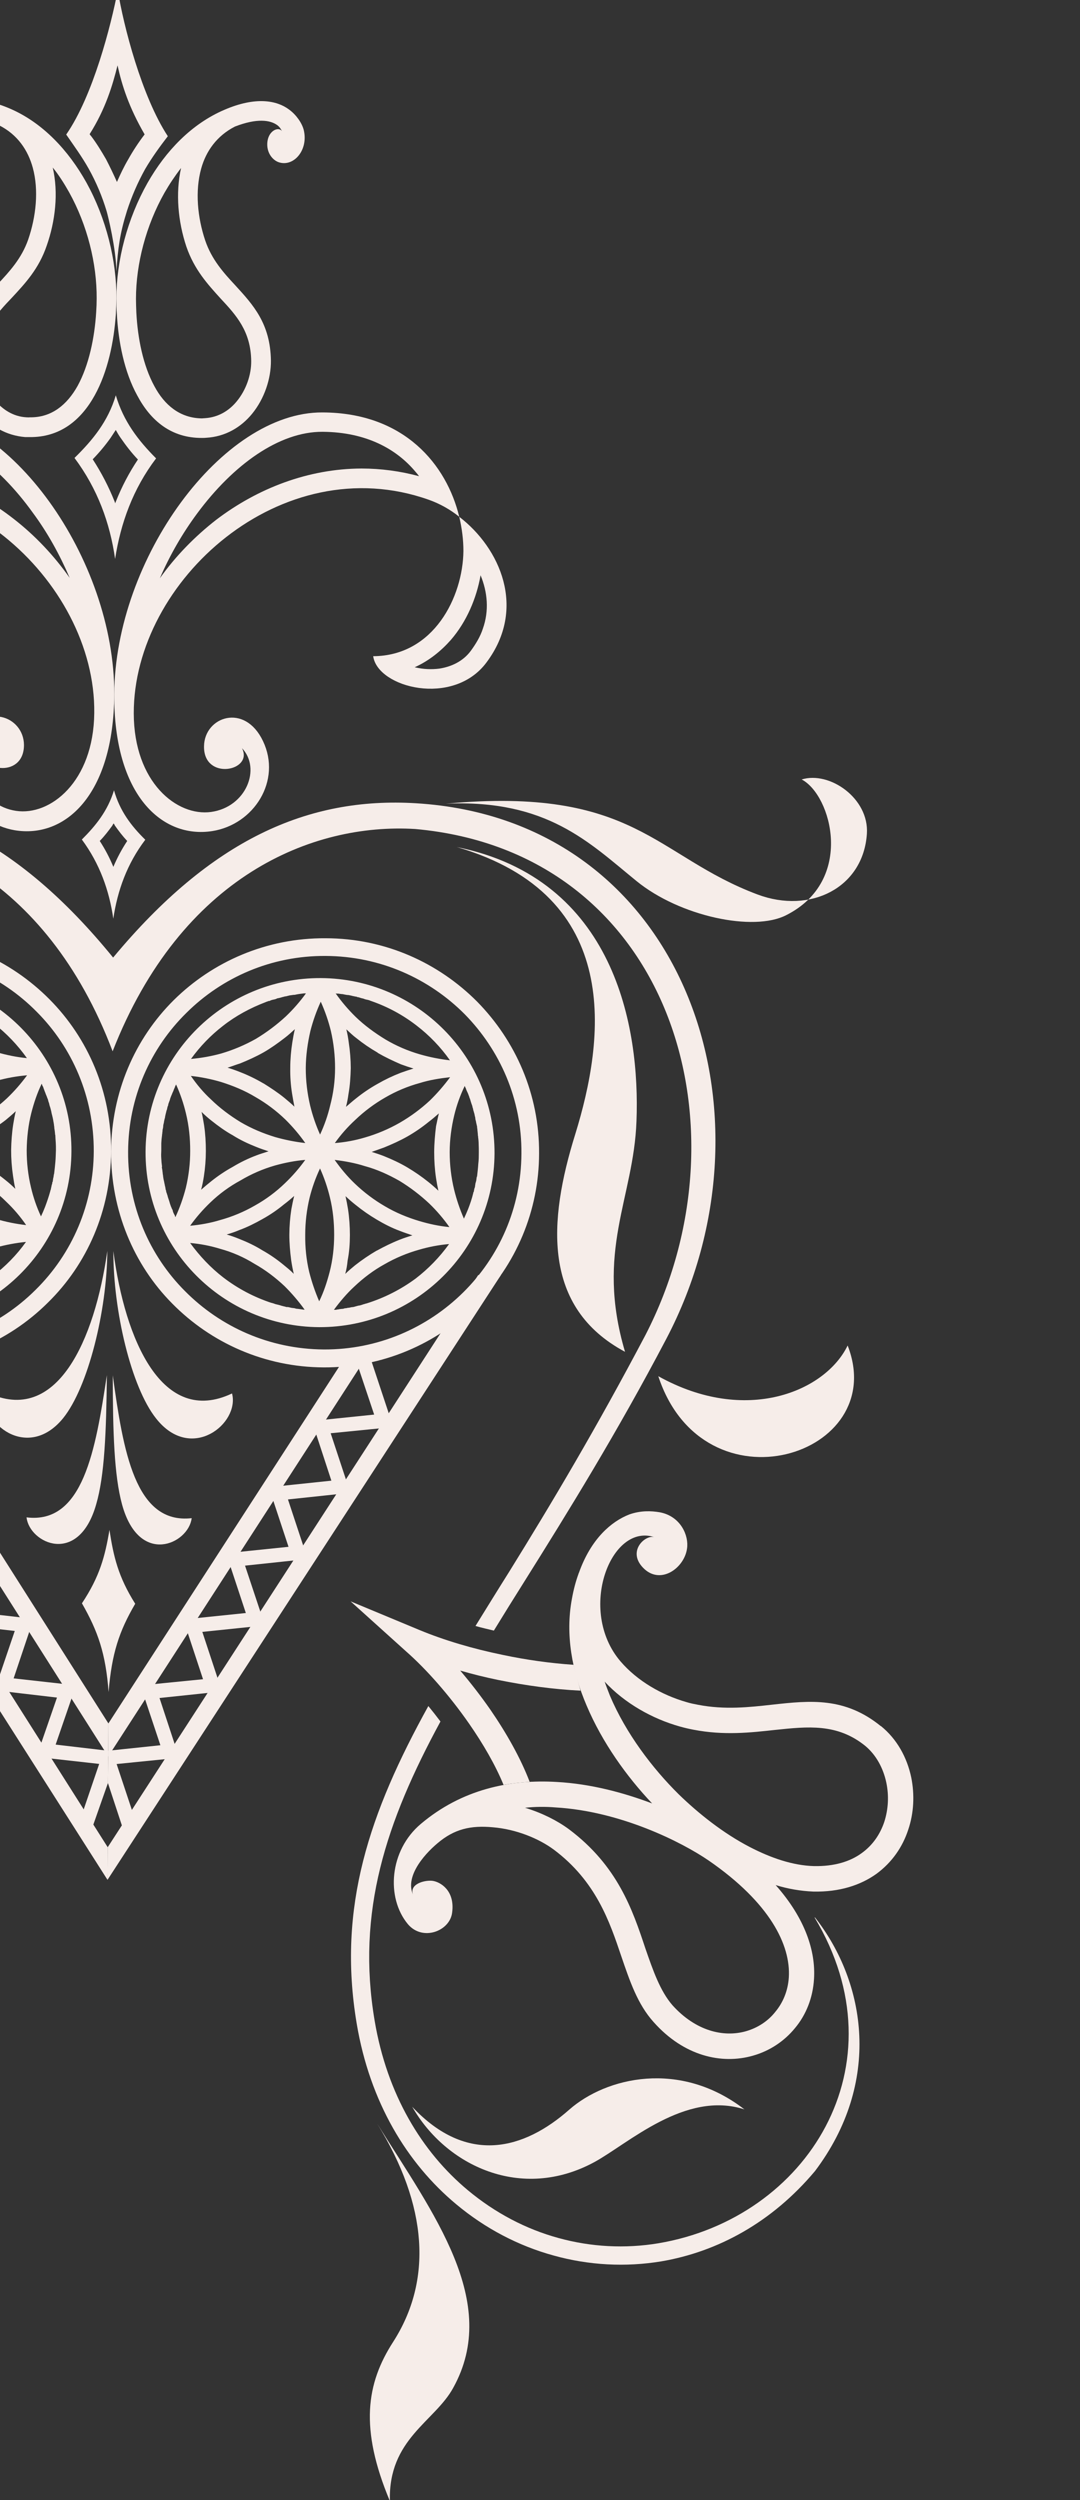 <svg width="191" height="442" viewBox="0 0 191 442" fill="none" xmlns="http://www.w3.org/2000/svg">
<rect x="0" y="0" width="191" height="442" fill="#333333" stroke="none"/>
<g clip-path="url(#clip0_73_1200)">
<path d="M79.961 338.136C80.494 334.228 77.87 332.661 76.408 332.5C74.686 332.363 71.748 333.367 73.438 335.65C71.092 332.299 74.873 327.959 77.369 325.872C80.335 323.344 83.26 322.68 87.169 323.045C91.263 323.384 95.264 325.013 97.944 326.997C105.404 332.589 107.807 339.704 109.883 345.864C111.389 350.264 112.754 354.322 115.59 357.476C120.956 363.518 127.643 364.999 133.157 363.423C136.081 362.599 138.68 360.895 140.601 358.541C142.532 356.234 143.763 353.225 143.961 349.844C144.265 344.949 142.412 339.164 137.176 333.262C139.334 333.929 141.569 334.315 143.825 334.411C148.485 334.513 152.209 333.275 155.007 331.27C157.779 329.232 159.637 326.495 160.622 323.474C161.633 320.497 161.764 317.269 161.158 314.247C160.41 310.676 158.612 307.426 155.782 305.139L155.782 305.169C149.423 300.008 143.353 300.619 136.598 301.364C132.537 301.818 128.192 302.303 123.463 301.39C122.777 301.261 122.084 301.124 121.444 300.926C117.068 299.678 112.734 297.206 109.732 293.707C102.017 284.669 108.068 269.012 115.855 271.797C114.254 271.108 110.606 274.297 113.979 277.406C116.991 280.142 121.029 277.143 121.499 273.79C121.862 271.51 120.4 268.053 116.676 267.355C115.15 267.095 113.286 267.034 111.293 267.738C108.068 268.997 104.51 272.076 102.384 278.05C102.357 278.114 102.32 278.145 102.32 278.21C101.828 279.548 101.437 281.018 101.146 282.642C99.954 288.975 101.162 295.491 103.743 301.524C106.508 308.058 110.837 314.095 115.333 318.831C110.306 316.93 104.502 315.363 98.472 315.033C90.217 314.537 81.675 316.324 74.425 322.448C68.853 327.136 68.241 335.48 72.131 340.167C74.737 343.257 79.558 341.409 79.961 338.136ZM106.935 297.3C110.477 301.114 115.349 303.861 120.237 305.231C121.031 305.454 121.834 305.643 122.645 305.796C128.026 306.834 132.725 306.31 137.049 305.835C142.908 305.218 148.048 304.669 152.973 308.616C154.926 310.217 156.202 312.57 156.747 315.147C157.23 317.452 157.107 319.843 156.389 322.086C155.662 324.247 154.368 326.203 152.361 327.634C150.341 329.105 147.533 329.977 143.949 329.906C140.199 329.802 136.328 328.465 132.606 326.537C127.902 324.1 123.513 320.599 120.021 317.203C115.366 312.597 110.705 306.468 107.866 299.775C107.553 298.96 107.221 298.142 106.935 297.3ZM92.853 319.592C94.64 319.404 96.44 319.385 98.231 319.534C109.711 320.191 120.571 325.651 125.368 328.948C136.152 336.396 139.864 343.864 139.503 349.602C139.345 351.992 138.455 354.075 137.109 355.681C135.814 357.331 133.975 358.511 131.937 359.096C127.943 360.238 123.027 359.049 118.943 354.525C116.743 351.998 115.495 348.376 114.137 344.465C111.856 337.585 109.22 329.843 100.618 323.391C98.529 321.853 95.863 320.509 92.853 319.592Z" fill="#F6EDE9"/>
<path d="M101.43 294.318C97.418 294.049 93.138 293.464 88.944 292.575C83.695 291.504 78.573 289.993 74.17 288.165L62.003 283.104L71.815 291.948C75.444 295.138 79.504 299.75 82.994 304.773C85.439 308.301 87.585 311.985 89.053 315.545C90.751 315.257 92.436 315.062 94.16 314.987C93.975 314.987 93.845 314.987 93.679 315.029C92.061 310.788 89.544 306.354 86.714 302.241C85.051 299.858 83.274 297.555 81.39 295.342C83.592 295.978 85.817 296.528 88.062 296.991C92.977 297.991 97.971 298.663 102.665 298.891L101.43 294.318Z" fill="#F6EDE9"/>
<path fill-rule="evenodd" clip-rule="evenodd" d="M110.538 238.987C95.9 231.16 96.921 215.942 101.736 200.513C106.898 183.796 110.413 158.354 80.775 149.748C108.728 155.403 113.207 181.54 112.562 198.211C112.07 211.91 105.243 221.101 110.538 238.987ZM116.419 243.296C124.473 267.752 157.525 257.408 149.907 237.87C145.989 245.981 131.924 251.944 116.419 243.296Z" fill="#F6EDE9"/>
<path fill-rule="evenodd" clip-rule="evenodd" d="M78.828 142.085C112.329 138.981 115.836 151.343 134 158.147C143.287 161.607 152.681 156.985 153.312 147.393C153.718 141.131 146.707 136.277 141.777 137.802C147.057 140.545 151.22 155.65 139.044 161.791C133.271 164.768 120.229 162.005 112.585 155.775C104.234 148.991 96.773 141.279 78.828 142.085Z" fill="#F6EDE9"/>
<path fill-rule="evenodd" clip-rule="evenodd" d="M72.897 372.451C78.862 382.89 92.186 389.223 105.08 382.255C111.073 379.007 121.19 369.523 131.661 372.923C120.258 364.112 107.204 367.226 100.677 372.961C92.688 380.015 82.632 382.837 72.897 372.451Z" fill="#F6EDE9"/>
<path fill-rule="evenodd" clip-rule="evenodd" d="M66.689 375.415C76.593 391.309 88.576 406.964 80.145 422.156C76.889 428.12 68.632 431.185 68.956 442.175C63.547 429.285 64.798 421.363 69.525 414.029C76.48 403.207 75.716 389.997 66.689 375.415Z" fill="#F6EDE9"/>
<path d="M35.58 29.803C36.437 26.703 38.358 24.005 41.553 22.372C45.439 20.87 47.79 21.203 49.057 22.142C49.453 22.438 49.767 22.898 50.029 23.553C49.686 22.125 47.332 22.869 47.264 25.441C47.219 27.241 48.397 28.475 49.479 28.738C52.053 29.426 54.539 26.465 53.726 23.011C53.429 21.794 52.423 20.32 51.141 19.38C48.969 17.74 45.216 17.03 39.701 19.405C33.921 21.875 29.335 26.634 26.087 32.343C22.534 38.633 20.572 46.068 20.592 52.785C20.59 53.698 20.589 54.577 20.664 55.428C20.917 60.419 21.988 65.775 24.274 69.92C26.643 74.383 30.289 77.451 35.717 77.422C35.967 77.422 36.225 77.423 36.456 77.394C39.851 77.204 42.629 75.54 44.584 73.153C46.765 70.487 47.941 66.932 47.913 63.76C47.816 57.188 44.76 53.885 41.595 50.428C39.523 48.204 37.431 45.878 36.285 42.491C34.926 38.424 34.475 33.786 35.58 29.803ZM32.023 29.7C31.013 34.2 31.497 39.224 32.958 43.597C34.361 47.678 36.731 50.255 39.015 52.775C41.754 55.713 44.366 58.549 44.427 63.838C44.45 66.25 43.544 68.915 41.875 70.945C40.528 72.599 38.62 73.777 36.257 73.929C36.037 73.929 35.862 73.968 35.718 73.967C31.832 73.925 29.091 71.619 27.307 68.28C25.308 64.63 24.346 59.799 24.111 55.235C24.081 54.391 24.045 53.576 24.046 52.83C24.051 46.617 25.83 39.84 29.093 34.074C29.967 32.55 30.946 31.088 32.023 29.7Z" fill="#F6EDE9"/>
<path d="M5.805 29.681C4.957 26.555 3.106 23.812 -0.127 22.168C-3.965 20.63 -6.322 20.965 -7.592 21.842C-8.017 22.16 -8.312 22.656 -8.568 23.308C-8.201 21.841 -5.897 22.66 -5.873 25.174C-5.872 26.967 -6.984 28.208 -8.125 28.493C-10.703 29.144 -13.132 26.111 -12.26 22.73C-11.989 21.476 -10.95 20.048 -9.638 19.065C-7.487 17.497 -3.706 16.823 1.841 19.237C7.548 21.716 12.101 26.562 15.3 32.306C18.776 38.597 20.631 46.071 20.588 52.788C20.561 53.701 20.521 54.553 20.494 55.462C20.164 60.421 19.049 65.734 16.76 69.877C14.31 74.315 10.582 77.346 5.207 77.273L4.458 77.272C1.068 76.996 -1.71 75.339 -3.627 72.89C-5.771 70.252 -6.91 66.709 -6.84 63.5C-6.701 56.908 -3.647 53.642 -0.399 50.227C1.675 48.006 3.8 45.723 4.979 42.371C6.383 38.294 6.878 33.633 5.805 29.681ZM9.327 29.618C10.371 34.12 9.771 39.14 8.257 43.442C6.865 47.528 4.456 50.098 2.126 52.608C-0.647 55.508 -3.241 58.317 -3.385 63.563C-3.454 66.015 -2.571 68.719 -0.927 70.74C0.45 72.41 2.353 73.649 4.664 73.775C4.89 73.775 5.081 73.811 5.246 73.776C9.125 73.855 11.875 71.54 13.731 68.212C15.714 64.59 16.73 59.731 17.009 55.194C17.068 54.345 17.095 53.534 17.096 52.784C17.14 46.613 15.449 39.804 12.229 34.002C11.345 32.429 10.398 30.932 9.327 29.618Z" fill="#F6EDE9"/>
<path fill-rule="evenodd" clip-rule="evenodd" d="M42.791 132.263C46.213 135.846 43.578 142.667 37.341 143.544C31.299 144.384 23.684 138.317 23.656 126.118C23.612 102.638 49.816 79.132 75.845 88.358C77.792 89.051 79.609 90.067 81.218 91.364C79.009 82.198 71.545 72.953 57.031 72.914C39.301 72.799 20.337 98.779 20.207 122.725C20.096 140.632 28.696 148.303 37.535 146.928C44.933 145.765 49.842 138.009 46.515 131.024C43.261 124.172 36.152 126.739 36.083 131.907C35.947 138.101 44.909 136.331 42.791 132.263ZM81.218 91.364C88.423 96.879 93.213 107.546 86.028 117.125C80.145 125.023 66.771 121.586 65.999 116.01C76.727 115.954 81.861 105.514 81.956 97.43C81.959 95.475 81.704 93.413 81.218 91.364ZM38.256 91.88C34.448 94.84 31.019 98.359 28.271 102.233C30.026 98.169 32.241 94.321 34.875 90.764C41.24 82.166 49.37 76.301 57.029 76.338L57.132 76.339C64.782 76.412 70.142 79.379 73.523 83.456C73.715 83.661 73.908 83.918 74.112 84.187C70.797 83.289 67.378 82.832 63.944 82.828C54.485 82.859 45.545 86.344 38.256 91.88ZM84.991 101.702C86.205 104.639 86.542 107.936 85.385 111.174C84.955 112.494 84.203 113.774 83.247 115.081C81.878 116.92 79.819 117.877 77.696 118.202C76.294 118.383 74.871 118.314 73.492 117.998C73.436 117.998 73.371 117.966 73.334 117.966C75.847 116.839 77.994 115.104 79.739 113.127C82.539 109.89 84.276 105.75 84.991 101.702Z" fill="#F6EDE9"/>
<path fill-rule="evenodd" clip-rule="evenodd" d="M-2.548 132.055C-5.931 135.57 -3.393 142.433 2.833 143.351C8.87 144.261 16.538 138.244 16.67 126.069C16.966 102.63 -9.017 78.826 -35.156 87.802C-37.008 88.454 -38.823 89.456 -40.569 90.761C-38.232 81.594 -30.696 72.473 -16.19 72.549C1.598 72.628 20.29 98.777 20.205 122.723C20.114 140.652 11.444 148.249 2.608 146.779C-4.765 145.528 -9.62 137.755 -6.215 130.75C-2.892 123.961 4.218 126.579 4.24 131.709C4.235 137.968 -4.663 136.142 -2.548 132.055ZM-40.569 90.761C-47.808 96.242 -52.678 106.832 -45.607 116.506C-39.801 124.456 -26.402 121.144 -25.515 115.598C-36.272 115.427 -41.321 104.955 -41.316 96.799C-41.313 94.875 -41.075 92.787 -40.569 90.761ZM12.327 102.167C9.564 98.24 6.227 94.686 2.399 91.715C-4.843 86.071 -13.712 82.541 -23.174 82.396C-26.533 82.364 -29.924 82.748 -33.381 83.634C-33.187 83.438 -32.956 83.172 -32.762 82.908C-29.3 78.894 -23.952 76.01 -16.293 76.015L-16.21 76.015C-8.548 76.048 -0.431 81.954 5.806 90.65C8.369 94.107 10.544 98.015 12.327 102.167ZM-44.871 110.529C-46.028 107.296 -45.66 104.038 -44.421 101.072C-43.708 105.081 -42.02 109.221 -39.279 112.519C-37.558 114.543 -35.428 116.271 -32.892 117.416C-32.957 117.416 -33.011 117.453 -33.074 117.48C-34.457 117.799 -35.888 117.854 -37.291 117.642C-39.412 117.312 -41.429 116.368 -42.802 114.444C-43.706 113.264 -44.406 111.941 -44.871 110.529Z" fill="#F6EDE9"/>
<path d="M144.048 338.972C159.77 365.11 142.787 392.142 116.447 396.586C110.555 397.565 104.52 397.248 98.763 395.655C93.022 394.09 87.546 391.218 82.727 387.198C74.608 380.43 68.451 370.287 66.257 357.241C63.001 337.989 68.257 322.107 77.897 304.344C77.201 303.419 76.486 302.508 75.752 301.613C65.361 320.411 59.619 337.112 63.085 357.764C65.418 371.652 71.995 382.452 80.666 389.676C85.816 393.983 91.713 397.056 97.91 398.752C104.117 400.483 110.627 400.834 116.984 399.781C126.952 398.07 136.525 392.893 144.137 383.819C155.917 368.183 153.236 350.629 144.15 339.002L144.048 338.972ZM-105.8 337.78C-121.736 363.724 -105.041 390.876 -78.754 395.632C-72.869 396.687 -66.824 396.427 -61.051 394.871C-55.157 393.278 -49.665 390.461 -44.934 386.602C-36.727 379.898 -30.495 369.811 -28.139 356.804C-24.724 337.521 -29.833 321.605 -39.314 303.747C-38.59 302.855 -37.864 301.891 -37.116 301.044C-26.894 319.936 -21.306 336.714 -24.999 357.288C-27.46 371.144 -34.12 381.901 -42.899 389.075C-48.087 393.318 -54.03 396.336 -60.227 397.995C-66.426 399.662 -72.958 399.909 -79.311 398.833C-89.252 397.02 -98.805 391.703 -106.301 382.566C-117.933 366.8 -115.043 349.352 -105.863 337.78L-105.8 337.78ZM-48.592 287.638C-50.334 284.694 -52.104 281.766 -53.902 278.857C-61.484 266.381 -70.025 252.384 -78.575 235.777C-99.125 195.679 -80.906 143.928 -33.401 141.487C-14.214 140.464 2.895 148.277 20.005 169.289C37.338 148.434 54.436 140.841 73.575 142.007C121.08 144.889 138.786 196.858 117.818 236.734C109.12 253.293 100.478 267.248 92.731 279.601C90.915 282.48 89.118 285.371 87.341 288.274C86.265 288.009 85.182 287.773 84.091 287.456C86.013 284.356 87.957 281.194 90.03 277.904C97.669 265.577 105.436 252.534 114.134 236.048C133.105 199.337 118.604 150.622 73.439 146.56C55.273 145.45 32.07 154.825 19.919 185.86C8.079 154.692 -15.137 145.125 -33.264 146.049C-78.503 149.669 -93.451 198.226 -74.873 235.097C-66.338 251.676 -58.706 264.785 -51.168 277.184C-49.189 280.377 -47.245 283.591 -45.337 286.827C-46.414 287.087 -47.489 287.372 -48.592 287.638Z" fill="#F6EDE9"/>
<path fill-rule="evenodd" clip-rule="evenodd" d="M20.037 162.415C20.783 157.435 22.458 152.727 25.695 148.456C23.187 146.004 21.194 143.368 20.162 139.716C19.048 143.367 16.933 145.968 14.475 148.42C17.638 152.694 19.321 157.433 20.037 162.415ZM22.496 148.677C21.54 150.123 20.72 151.654 20.047 153.252C19.389 151.654 18.583 150.121 17.64 148.673C18.461 147.839 19.166 146.913 19.873 145.948C19.918 145.812 20.024 145.687 20.092 145.573C20.189 145.684 20.265 145.811 20.316 145.948C21 146.916 21.71 147.843 22.496 148.677Z" fill="#F6EDE9"/>
<path fill-rule="evenodd" clip-rule="evenodd" d="M20.356 98.814C21.342 92.484 23.499 86.457 27.606 81.037C24.456 77.878 21.851 74.516 20.482 69.883C19.108 74.514 16.36 77.839 13.175 80.96C17.273 86.451 19.453 92.483 20.356 98.814ZM20.492 88.669C20.466 88.772 20.39 88.863 20.363 88.995C20.345 88.863 20.299 88.772 20.269 88.669C19.228 86.058 17.931 83.555 16.398 81.198C17.547 80.019 18.603 78.754 19.558 77.413C19.855 76.97 20.17 76.474 20.477 76.012C20.734 76.475 21.022 76.972 21.316 77.387C22.261 78.76 23.27 80.068 24.39 81.236C22.831 83.568 21.524 86.06 20.492 88.669Z" fill="#F6EDE9"/>
<path d="M19.048 33.089L19.048 33.116L19.014 33.181L19.048 33.089Z" fill="#F6EDE9"/>
<path d="M29.679 24.083C25.057 17.039 21.834 4.538 20.832 -1.716C19.622 4.502 16.479 16.899 11.71 23.787C13.082 25.779 14.515 27.726 15.717 29.885C17.02 32.233 18.067 34.714 18.841 37.285C19.11 38.169 20.503 43.88 20.59 47.994C20.859 43.88 21.192 41.3 22.463 37.26C23.291 34.707 24.364 32.24 25.667 29.893C26.875 27.834 28.242 25.948 29.679 24.083ZM15.851 23.717C18.661 19.283 19.909 15.08 20.788 11.558C21.568 15.123 22.812 18.992 25.578 23.761C24.503 25.167 23.53 26.648 22.666 28.193C21.914 29.469 21.271 30.828 20.683 32.171C20.081 30.814 19.439 29.477 18.758 28.159C17.933 26.728 17.034 25.257 16.055 23.982C15.979 23.941 15.953 23.854 15.851 23.717ZM18.933 36.9L18.933 36.933L18.907 37.021L18.933 36.9Z" fill="#F6EDE9"/>
<path d="M95.337 203.937C95.409 193.466 91.189 184.007 84.384 177.082C77.528 170.195 68.079 165.883 57.603 165.873C47.145 165.796 37.62 170.001 30.73 176.81C23.842 183.65 19.718 193.067 19.645 203.542C19.6 214.009 23.646 223.586 30.462 230.458C37.292 237.386 46.778 241.699 57.254 241.741C67.716 241.782 77.207 237.585 84.107 230.733C87.659 227.232 90.48 223.061 92.408 218.461C94.335 213.861 95.331 208.925 95.337 203.937ZM82.15 179.268C88.414 185.625 92.298 194.339 92.216 203.935C92.172 213.587 88.253 222.228 81.921 228.481C75.579 234.748 66.868 238.62 57.255 238.573C47.627 238.503 38.988 234.576 32.715 228.254C26.41 221.945 22.604 213.201 22.656 203.609C22.694 193.994 26.608 185.312 32.97 179.063C39.267 172.805 47.984 168.928 57.599 169.002C67.196 169.045 75.865 172.973 82.15 179.268Z" fill="#F6EDE9"/>
<path d="M19.645 203.544C19.718 193.069 15.588 183.552 8.75 176.667C1.901 169.77 -7.548 165.459 -18.025 165.378C-28.483 165.334 -37.993 169.569 -44.904 176.391C-51.778 183.234 -56.076 192.688 -56.149 203.147C-56.182 213.649 -51.988 223.128 -45.174 230.045C-38.323 236.939 -28.846 241.213 -18.414 241.25C-13.428 241.294 -8.483 240.346 -3.866 238.463C0.75 236.58 4.947 233.798 8.48 230.28C15.396 223.499 19.6 214.011 19.645 203.544ZM6.493 178.876C12.779 185.174 16.617 193.922 16.581 203.54C16.568 208.108 15.649 212.628 13.877 216.837C12.105 221.047 9.515 224.863 6.256 228.064C3.013 231.288 -0.836 233.84 -5.069 235.571C-9.303 237.302 -13.836 238.179 -18.409 238.151C-27.989 238.108 -36.664 234.157 -42.932 227.787C-46.153 224.547 -48.701 220.703 -50.432 216.475C-52.162 212.247 -53.04 207.719 -53.016 203.15C-52.995 198.582 -52.075 194.063 -50.307 189.85C-48.539 185.638 -45.959 181.815 -42.714 178.601C-39.461 175.386 -35.607 172.843 -31.372 171.118C-27.136 169.393 -22.603 168.519 -18.029 168.546C-8.439 168.59 0.238 172.536 6.493 178.876Z" fill="#F6EDE9"/>
<path fill-rule="evenodd" clip-rule="evenodd" d="M33.9 268.396C23.853 269.532 21.782 256.41 19.942 243.143C19.957 253.283 20.196 260.883 21.583 265.968C24.596 277.001 33.348 272.963 33.9 268.396Z" fill="#F6EDE9"/>
<path fill-rule="evenodd" clip-rule="evenodd" d="M41.036 246.347C28.69 252.204 22.11 236.909 20.047 221.183C20.02 231.729 23.197 245.226 27.601 250.767C33.79 258.644 42.429 251.667 41.036 246.347Z" fill="#F6EDE9"/>
<path d="M19.139 310.522L64.523 240.337L61.917 238.613L19.171 304.684L19.139 310.522Z" fill="#F6EDE9"/>
<path d="M64.226 239.42L62.669 239.56L63.148 241.055L66.172 250.085L56.693 251.06L55.121 251.225L55.635 252.691L58.605 261.766L49.116 262.762L47.578 262.935L48.03 264.398L51.025 273.46L41.565 274.435L39.993 274.627L40.479 276.1L43.476 285.165L33.952 286.149L32.422 286.296L32.913 287.803L35.906 296.869L26.383 297.814L24.854 297.971L25.341 299.469L28.365 308.54L19.137 309.51L19.088 315.223L21.764 323.35L24.181 322.557L20.625 311.861L30.151 310.905L31.695 310.734L31.198 309.26L28.212 300.188L37.702 299.192L39.266 298.992L38.776 297.568L35.782 288.5L45.268 287.518L46.833 287.353L46.354 285.857L43.334 276.788L52.846 275.779L54.385 275.611L53.925 274.155L50.926 265.084L60.398 264.078L61.962 263.951L61.476 262.454L58.479 253.382L67.969 252.441L69.57 252.274L69.055 250.77L65.244 239.292L64.226 239.42Z" fill="#F6EDE9"/>
<path d="M19.011 332.339L88.579 225.429L84.567 225.425L19.048 326.57L19.011 332.339Z" fill="#F6EDE9"/>
<path fill-rule="evenodd" clip-rule="evenodd" d="M4.693 268.254C14.699 269.491 16.895 256.376 18.901 243.104C18.794 253.286 18.488 260.885 17.017 265.928C13.911 276.922 5.209 272.847 4.693 268.254Z" fill="#F6EDE9"/>
<path fill-rule="evenodd" clip-rule="evenodd" d="M-2.274 246.164C10.081 252.108 16.747 236.878 18.983 221.154C18.909 231.735 15.597 245.226 11.159 250.728C4.859 258.461 -3.675 251.483 -2.274 246.164Z" fill="#F6EDE9"/>
<path d="M19.139 310.526L-25.682 239.945L-23.04 238.213L19.171 304.688L19.139 310.526Z" fill="#F6EDE9"/>
<path d="M-25.358 238.994L-23.786 239.158L-24.315 240.625L-27.416 249.623L-17.92 250.702L-16.395 250.854L-16.885 252.346L-19.967 261.371L-10.473 262.455L-8.909 262.653L-9.431 264.123L-12.504 273.16L-3.018 274.238L-1.442 274.438L-1.974 275.899L-5.045 284.94L4.447 286.024L5.983 286.182L5.454 287.653L2.411 296.72L11.894 297.778L13.432 297.927L12.949 299.404L9.84 308.429L19.138 309.517L19.087 315.229L16.243 323.321L13.903 322.525L17.54 311.842L8.03 310.781L6.474 310.581L6.965 309.112L10.076 300.113L0.589 299.002L-0.975 298.835L-0.461 297.367L2.61 288.337L-6.874 287.249L-8.404 287.058L-7.91 285.581L-4.846 276.549L-14.33 275.464L-15.905 275.3L-15.376 273.829L-12.303 264.77L-21.797 263.727L-23.327 263.525L-22.84 262.055L-19.758 253.021L-29.252 251.93L-30.816 251.74L-30.288 250.268L-26.359 238.87L-25.358 238.994Z" fill="#F6EDE9"/>
<path d="M19.013 332.341L-50.381 223.437L-45.232 225.207L19.05 326.572L19.013 332.341Z" fill="#F6EDE9"/>
<path fill-rule="evenodd" clip-rule="evenodd" d="M19.358 270.469C20.077 275.169 20.89 278.727 23.913 283.529C21.054 288.415 19.765 292.321 19.205 299.139C18.692 292.319 17.33 288.413 14.49 283.449C17.629 278.723 18.574 275.166 19.358 270.469Z" fill="#F6EDE9"/>
<path fill-rule="evenodd" clip-rule="evenodd" d="M-18.371 234.278C-1.318 234.319 12.55 220.594 12.633 203.566C12.748 186.538 -1.04 172.634 -18.059 172.519C-35.111 172.472 -48.958 186.227 -49.062 203.259C-49.153 220.288 -35.401 234.187 -18.371 234.278ZM-24.342 197.538C-23.037 198.846 -21.832 200.207 -20.789 201.684C-22.614 201.482 -24.401 201.198 -26.132 200.641C-28.278 200.023 -30.31 199.128 -32.263 198.015C-34.16 196.884 -35.921 195.539 -37.512 194.007C-38.858 192.758 -40.029 191.39 -41.073 189.836C-39.241 190.062 -37.445 190.389 -35.749 190.915C-33.613 191.559 -31.557 192.445 -29.622 193.555L-29.659 193.555C-27.739 194.694 -25.934 196.006 -24.342 197.538ZM-16.334 181.887C-15.822 184.046 -15.562 186.258 -15.56 188.477C-15.564 190.7 -15.867 192.912 -16.393 195.066C-16.816 196.833 -17.425 198.549 -18.21 200.187C-18.962 198.52 -19.516 196.83 -19.975 195.026C-20.506 192.871 -20.75 190.655 -20.701 188.437C-20.674 186.224 -20.448 184.027 -19.898 181.842C-19.464 180.081 -18.849 178.369 -18.062 176.735C-17.352 178.396 -16.721 180.121 -16.334 181.887ZM-0.595 191.07C1.168 190.573 2.964 190.257 4.789 190.099C3.717 191.568 2.516 192.939 1.2 194.195C-0.434 195.712 -2.235 197.038 -4.17 198.146C-6.05 199.259 -8.131 200.09 -10.253 200.724C-12 201.224 -13.789 201.559 -15.599 201.724C-14.559 200.245 -13.367 198.879 -12.04 197.651C-10.422 196.121 -8.632 194.785 -6.705 193.67C-4.774 192.573 -2.724 191.701 -0.595 191.07ZM-12.049 208.826C-13.399 207.627 -14.567 206.232 -15.603 204.695C-13.793 204.89 -12.004 205.253 -10.261 205.778C-8.143 206.406 -6.108 207.283 -4.197 208.39C-2.278 209.554 -0.473 210.87 1.082 212.433C2.406 213.688 3.593 215.079 4.624 216.584C2.837 216.382 1.05 216.027 -0.718 215.496C-2.833 214.874 -4.865 213.999 -6.771 212.892C-8.694 211.764 -10.468 210.398 -12.049 208.826ZM-26.177 205.691C-24.407 205.206 -22.657 204.843 -20.839 204.688C-21.871 206.177 -23.069 207.544 -24.409 208.763C-26.014 210.31 -27.803 211.654 -29.736 212.765C-31.654 213.874 -33.724 214.718 -35.836 215.344C-37.592 215.857 -39.395 216.191 -41.219 216.342C-40.156 214.867 -38.957 213.494 -37.638 212.244C-36.016 210.72 -34.229 209.383 -32.309 208.259C-30.378 207.154 -28.319 206.291 -26.177 205.691ZM-20.048 211.334C-19.614 209.574 -19 207.864 -18.216 206.23C-17.476 207.88 -16.85 209.617 -16.473 211.338C-15.961 213.501 -15.706 215.718 -15.714 217.941C-15.717 220.214 -15.983 222.43 -16.538 224.539C-16.965 226.311 -17.589 228.042 -18.334 229.707C-19.116 228.042 -19.67 226.276 -20.122 224.486C-20.584 222.365 -20.869 220.208 -20.866 217.936C-20.848 215.712 -20.541 213.489 -20.048 211.334ZM-15.367 231.17L-15.756 231.17C-14.693 229.704 -13.491 228.344 -12.168 227.109C-10.567 225.576 -8.779 224.251 -6.846 223.165L-6.821 223.128C-4.904 222.016 -2.855 221.15 -0.722 220.549C1.02 220.068 2.8 219.735 4.598 219.554C2.935 221.89 0.943 223.902 -1.335 225.641C-3.927 227.601 -6.788 229.128 -9.964 230.072C-9.994 230.072 -9.994 230.072 -10.02 230.096L-10.02 230.072C-10.213 230.137 -10.342 230.194 -10.539 230.194C-10.698 230.261 -10.873 230.333 -11.065 230.362C-11.137 230.391 -11.213 230.411 -11.29 230.422C-11.419 230.457 -11.482 230.457 -11.547 230.521C-11.752 230.552 -11.846 230.553 -11.976 230.59C-12.067 230.651 -12.233 230.684 -12.41 230.715C-12.503 230.715 -12.605 230.749 -12.801 230.79C-12.987 230.821 -13.116 230.843 -13.153 230.843L-13.29 230.878C-13.488 230.919 -13.68 230.939 -13.867 230.982L-13.905 230.982C-14.032 231.016 -14.192 231.016 -14.367 231.016C-14.423 231.044 -14.654 231.064 -14.847 231.064C-15.014 231.111 -14.922 231.064 -15.071 231.111C-15.181 231.141 -15.274 231.141 -15.367 231.17ZM-26.13 230.179C-26.323 230.16 -26.463 230.08 -26.656 230.02L-26.686 230.02C-26.72 230.02 -26.686 230.02 -26.72 229.985C-26.72 229.985 -26.751 229.985 -26.751 229.955L-26.751 229.985C-29.849 229.004 -32.742 227.464 -35.287 225.443C-37.568 223.755 -39.559 221.708 -41.182 219.381C-39.369 219.522 -37.577 219.862 -35.838 220.394C-33.735 221.028 -31.712 221.906 -29.813 223.01C-27.894 224.136 -26.113 225.484 -24.509 227.026C-23.198 228.295 -22.004 229.68 -20.942 231.165C-21.006 231.167 -21.046 231.136 -21.108 231.136C-21.537 231.105 -21.999 231.039 -22.442 231.009C-22.517 231.009 -22.517 231.009 -22.608 230.974C-22.608 230.974 -22.582 231.009 -22.677 230.973C-22.859 230.932 -23.036 230.909 -23.23 230.867C-23.325 230.833 -23.491 230.811 -23.749 230.738C-23.827 230.739 -23.905 230.728 -23.98 230.706C-24.082 230.674 -24.146 230.674 -24.203 230.674C-24.37 230.609 -24.529 230.58 -24.695 230.542L-25.184 230.445C-25.221 230.393 -25.221 230.412 -25.38 230.35L-25.573 230.286C-25.797 230.247 -25.964 230.18 -26.13 230.179ZM-44.172 192.489C-44.108 192.337 -44.03 192.137 -43.94 191.948C-43.875 191.747 -43.78 191.592 -43.708 191.421L-43.708 191.387L-43.682 191.387C-42.938 193.036 -42.35 194.75 -41.925 196.508C-41.408 198.667 -41.155 200.88 -41.169 203.1C-41.172 205.348 -41.478 207.537 -42 209.662C-42.409 211.438 -43.013 213.163 -43.801 214.806C-43.83 214.678 -43.895 214.613 -43.932 214.507C-43.985 214.347 -44.049 214.216 -44.079 214.151C-44.151 214.026 -44.189 213.884 -44.253 213.765C-44.321 213.605 -44.384 213.468 -44.411 213.34C-44.513 213.07 -44.476 213.176 -44.476 213.176C-44.539 212.988 -44.615 212.858 -44.633 212.785C-44.736 212.49 -44.799 212.305 -44.864 212.066C-44.936 211.841 -45.034 211.601 -45.095 211.381C-45.136 211.223 -45.162 211.12 -45.207 211.029C-45.225 210.991 -45.225 210.926 -45.271 210.833C-45.29 210.597 -45.354 210.403 -45.384 210.369C-45.418 210.241 -45.466 210.051 -45.486 209.95L-45.52 209.912C-45.551 209.658 -45.614 209.495 -45.651 209.294L-45.651 209.169C-45.651 209.096 -45.684 209.036 -45.749 208.797C-45.749 208.745 -45.779 208.616 -45.817 208.479C-45.85 208.248 -45.88 208.123 -45.88 208.02C-45.915 207.934 -45.915 207.756 -45.972 207.562C-45.972 207.472 -46.009 207.301 -46.034 207.171L-46.033 207.076C-46.072 206.849 -46.109 206.644 -46.109 206.528C-46.129 206.357 -46.128 206.206 -46.166 205.964L-46.165 205.834C-46.23 205.379 -46.27 204.895 -46.269 204.44C-46.295 203.982 -46.294 203.55 -46.293 203.064C-46.293 202.576 -46.292 202.121 -46.265 201.697C-46.227 201.269 -46.188 200.776 -46.161 200.359C-46.161 200.228 -46.122 200.293 -46.161 200.262C-46.154 200.227 -46.141 200.193 -46.122 200.163C-46.121 199.928 -46.104 199.77 -46.069 199.64C-46.069 199.64 -46.031 199.344 -46.004 199.113C-46.004 199.113 -46.004 199.087 -45.965 198.921C-45.965 198.791 -45.909 198.622 -45.938 198.56C-45.873 198.348 -45.873 198.163 -45.843 198.11C-45.843 198.039 -45.808 197.94 -45.74 197.747C-45.74 197.546 -45.694 197.395 -45.676 197.289C-45.642 197.225 -45.642 197.076 -45.603 196.937L-45.603 196.872C-45.539 196.671 -45.507 196.505 -45.453 196.308C-45.37 196.051 -45.313 195.853 -45.275 195.732C-45.249 195.539 -45.197 195.35 -45.119 195.171C-45.081 195.005 -45.12 195.209 -45.081 195.042C-45.081 195.005 -45.081 195.005 -45.017 194.811L-45.054 194.811C-44.94 194.619 -44.875 194.356 -44.785 194.094C-44.719 193.868 -44.598 193.606 -44.525 193.345L-44.525 193.314C-44.499 193.28 -44.499 193.217 -44.435 193.182C-44.435 193.117 -44.396 193.076 -44.396 193.076C-44.332 192.876 -44.257 192.68 -44.172 192.489ZM-26.897 176.499C-26.897 176.499 -26.872 176.459 -26.962 176.534L-27.167 176.598C-27.258 176.636 -27.224 176.597 -27.39 176.662C-27.455 176.662 -27.558 176.699 -27.759 176.727L-27.759 176.76L-27.789 176.76C-30.529 177.785 -33.1 179.213 -35.42 180.995C-37.558 182.677 -39.449 184.651 -41.039 186.858C-39.238 186.669 -37.443 186.365 -35.681 185.844C-33.557 185.217 -31.508 184.359 -29.571 183.285C-27.66 182.158 -25.88 180.823 -24.262 179.305C-22.954 178.105 -21.747 176.704 -20.665 175.226C-20.832 175.226 -20.934 175.229 -21.093 175.27C-21.646 175.322 -22.166 175.393 -22.731 175.487C-22.769 175.487 -22.797 175.487 -22.814 175.52C-22.814 175.52 -22.896 175.52 -22.92 175.555C-23.087 175.589 -23.344 175.588 -23.563 175.648C-23.867 175.689 -24.101 175.752 -24.261 175.778L-24.347 175.82C-24.462 175.82 -24.583 175.82 -24.583 175.846C-24.803 175.918 -25.038 175.952 -25.175 175.981C-25.332 176.011 -25.527 176.102 -25.749 176.139L-25.814 176.17C-25.956 176.204 -26.054 176.238 -26.174 176.268L-26.213 176.268C-26.444 176.335 -26.705 176.43 -26.897 176.499ZM9.104 209.73C9.07 209.896 9.005 210.1 8.975 210.318C8.975 210.357 8.929 210.391 8.929 210.417C8.91 210.451 8.91 210.481 8.91 210.516C8.647 211.5 8.317 212.44 7.966 213.384C7.732 213.972 7.499 214.519 7.248 215.048C6.484 213.407 5.893 211.691 5.483 209.929C4.967 207.78 4.717 205.556 4.72 203.335C4.75 201.123 5 198.9 5.533 196.78C5.99 194.992 6.573 193.26 7.369 191.595C7.401 191.662 7.427 191.701 7.427 191.724C7.491 191.856 7.491 191.923 7.491 191.923C7.556 192.023 7.593 192.117 7.631 192.145C7.683 192.383 7.816 192.644 7.879 192.864C7.983 193.121 8.072 193.326 8.129 193.527C8.174 193.554 8.174 193.587 8.174 193.622C8.306 193.883 8.333 194.077 8.465 194.339C8.519 194.607 8.598 194.868 8.702 195.12L8.702 195.191L8.732 195.256L8.732 195.282C8.759 195.476 8.861 195.672 8.925 195.931C8.988 196.199 9.052 196.425 9.082 196.55L9.082 196.584C9.117 196.781 9.154 196.917 9.184 197.047L9.211 197.137C9.248 197.27 9.276 197.441 9.313 197.566C9.35 197.698 9.376 197.891 9.413 198.051C9.447 198.21 9.447 198.35 9.478 198.419C9.478 198.482 9.515 198.588 9.541 198.813C9.54 198.942 9.579 199.093 9.605 199.285C9.605 199.464 9.579 199.203 9.605 199.43C9.665 199.726 9.699 200.082 9.737 200.434L9.737 200.566C9.737 200.6 9.781 200.631 9.781 200.631C9.798 201.127 9.829 201.51 9.862 202.01C9.892 202.393 9.892 202.885 9.891 203.341C9.859 204.029 9.858 204.715 9.792 205.427C9.731 206.114 9.659 206.8 9.574 207.484L9.535 207.609L9.51 207.75C9.471 207.979 9.471 208.134 9.407 208.294C9.406 208.424 9.341 208.627 9.341 208.844C9.303 208.916 9.265 208.988 9.238 209.081C9.238 209.081 9.264 209.052 9.238 209.215C9.173 209.441 9.104 209.604 9.104 209.73ZM-1.133 180.92C1.124 182.665 3.11 184.736 4.76 187.065C2.965 186.898 1.17 186.528 -0.59 186.016C-2.71 185.385 -4.746 184.503 -6.656 183.389C-8.57 182.295 -10.341 180.911 -11.933 179.392C-13.245 178.148 -14.403 176.737 -15.488 175.233C-15.358 175.233 -15.2 175.275 -15.09 175.275C-15.064 175.305 -14.995 175.305 -14.969 175.305L-14.802 175.304C-14.571 175.369 -14.347 175.369 -14.148 175.399C-13.923 175.43 -13.7 175.495 -13.487 175.529C-13.389 175.529 -13.299 175.563 -13.2 175.598C-13.169 175.564 -13.169 175.598 -13.132 175.599C-12.929 175.625 -12.727 175.658 -12.526 175.697C-12.368 175.762 -12.156 175.762 -11.972 175.831C-11.863 175.831 -11.799 175.858 -11.735 175.858C-11.64 175.897 -11.568 175.897 -11.499 175.928C-11.345 175.962 -11.151 175.994 -10.984 176.05C-10.788 176.115 -10.621 176.153 -10.463 176.217C-10.399 176.217 -10.399 176.217 -10.296 176.252C-10.186 176.272 -10.078 176.305 -9.975 176.351L-9.947 176.381C-9.77 176.381 -9.686 176.445 -9.52 176.514C-9.326 176.587 -9.206 176.613 -9.065 176.652C-6.158 177.62 -3.52 179.13 -1.133 180.92ZM-11.815 193.837C-12.471 194.321 -13.054 194.804 -13.612 195.36C-13.456 194.58 -13.276 193.835 -13.15 193.039C-12.954 191.513 -12.794 189.975 -12.791 188.478C-12.803 186.975 -12.911 185.474 -13.114 183.985C-13.249 183.197 -13.378 182.416 -13.573 181.636C-13.009 182.186 -12.396 182.676 -11.775 183.199C-10.6 184.142 -9.354 184.992 -8.049 185.743L-8.029 185.743C-6.713 186.516 -5.337 187.184 -3.916 187.74C-3.204 188.06 -2.455 188.297 -1.704 188.525C-2.456 188.786 -3.205 189.01 -3.956 189.297C-5.355 189.875 -6.722 190.526 -8.053 191.247C-9.376 192.005 -10.634 192.872 -11.815 193.837ZM-24.496 193.78C-25.668 192.805 -26.923 191.934 -28.246 191.177C-29.561 190.393 -30.94 189.724 -32.369 189.177C-33.117 188.886 -33.791 188.619 -34.571 188.365C-33.822 188.172 -33.116 187.909 -32.37 187.613C-30.921 187.095 -29.55 186.436 -28.242 185.692C-26.924 184.938 -25.663 184.089 -24.468 183.154C-23.839 182.64 -23.255 182.108 -22.663 181.595C-22.816 182.366 -22.996 183.155 -23.091 183.907C-23.352 185.411 -23.475 186.901 -23.473 188.434C-23.476 189.931 -23.394 191.469 -23.166 193.007C-23.029 193.78 -22.911 194.542 -22.717 195.319C-23.293 194.769 -23.883 194.274 -24.496 193.78ZM-29.537 203.897C-30.953 204.477 -32.336 205.136 -33.677 205.872C-34.993 206.648 -36.257 207.508 -37.461 208.447C-38.053 208.912 -38.637 209.461 -39.232 209.988C-39.026 209.239 -38.904 208.445 -38.763 207.673C-38.531 206.16 -38.41 204.632 -38.4 203.101C-38.379 201.591 -38.489 200.083 -38.731 198.592C-38.862 197.819 -38.978 197.041 -39.154 196.246C-38.584 196.789 -37.997 197.314 -37.395 197.822C-36.212 198.774 -34.959 199.635 -33.645 200.398C-32.336 201.172 -30.96 201.828 -29.535 202.358C-28.818 202.683 -28.074 202.946 -27.313 203.145C-28.032 203.406 -28.775 203.629 -29.537 203.897ZM-24.614 212.607C-23.993 212.086 -23.412 211.618 -22.798 211.074C-22.982 211.859 -23.115 212.608 -23.284 213.399C-23.478 214.862 -23.602 216.396 -23.6 217.892C-23.648 219.461 -23.502 220.991 -23.292 222.494C-23.181 223.26 -23.035 224.021 -22.854 224.773C-23.458 224.29 -24.045 223.724 -24.654 223.23C-25.827 222.266 -27.082 221.405 -28.404 220.659C-29.706 219.876 -31.076 219.22 -32.475 218.63C-33.226 218.369 -33.976 218.085 -34.695 217.884C-33.944 217.653 -33.229 217.359 -32.478 217.069C-31.058 216.556 -29.683 215.926 -28.368 215.184C-27.052 214.423 -25.797 213.562 -24.614 212.607ZM-11.896 212.683C-10.733 213.643 -9.491 214.505 -8.184 215.258C-6.862 216.022 -5.488 216.692 -4.072 217.263C-3.361 217.521 -2.615 217.846 -1.859 218.037C-2.635 218.265 -3.359 218.536 -4.071 218.792C-5.489 219.339 -6.865 219.99 -8.187 220.74C-9.516 221.492 -10.781 222.35 -11.972 223.305C-12.598 223.812 -13.175 224.301 -13.766 224.844C-13.582 224.081 -13.428 223.311 -13.304 222.535C-13.072 221.025 -12.952 219.499 -12.945 217.971C-12.909 216.439 -13.073 214.943 -13.229 213.431C-13.403 212.647 -13.515 211.897 -13.693 211.147C-13.141 211.67 -12.516 212.163 -11.896 212.683ZM-6.877 202.482C-5.466 201.959 -4.087 201.305 -2.787 200.556C-1.456 199.743 -0.186 198.933 1.002 198.014C1.623 197.499 2.199 197.008 2.791 196.448C2.597 197.247 2.456 198.016 2.333 198.807C2.103 200.269 1.999 201.803 1.97 203.304C1.966 204.832 2.076 206.358 2.301 207.869C2.421 208.623 2.522 209.407 2.714 210.18C2.158 209.634 1.575 209.106 0.955 208.621C-0.21 207.67 -1.485 206.789 -2.791 206.026C-4.093 205.252 -5.47 204.629 -6.899 204.046C-7.617 203.749 -8.332 203.491 -9.091 203.23C-8.332 203.033 -7.616 202.773 -6.877 202.482Z" fill="#F6EDE9"/>
<path fill-rule="evenodd" clip-rule="evenodd" d="M56.443 234.628C73.498 234.674 87.368 220.953 87.458 203.927C87.529 186.865 73.784 173.019 56.766 172.914C39.702 172.833 25.833 186.59 25.742 203.609C25.676 220.679 39.416 234.518 56.443 234.628ZM50.475 197.926C51.768 199.203 52.945 200.592 53.991 202.078C52.203 201.878 50.371 201.509 48.674 201.026C46.528 200.369 44.496 199.523 42.542 198.377C40.665 197.231 38.868 195.89 37.306 194.361C35.959 193.122 34.794 191.723 33.752 190.21C35.564 190.407 37.355 190.768 39.103 191.286C41.215 191.951 43.27 192.794 45.17 193.942C47.096 195.046 48.878 196.384 50.475 197.926ZM58.522 182.287C59.013 184.436 59.26 186.634 59.257 188.838C59.254 191.058 58.964 193.27 58.396 195.421C57.977 197.198 57.377 198.927 56.603 200.58C55.864 198.928 55.277 197.213 54.849 195.455C54.331 193.235 54.072 191.054 54.075 188.797C54.095 186.573 54.404 184.392 54.899 182.242C55.353 180.473 55.965 178.748 56.726 177.089C57.484 178.762 58.085 180.503 58.522 182.287ZM74.23 191.469C75.954 190.932 77.769 190.639 79.603 190.439C78.521 191.909 77.322 193.289 76.017 194.565C74.395 196.069 72.609 197.386 70.692 198.492C68.75 199.602 66.682 200.476 64.533 201.097C62.8 201.613 61.017 201.943 59.215 202.082C60.267 200.604 61.47 199.24 62.804 198.01C64.409 196.472 66.196 195.136 68.125 194.031C70.04 192.916 72.092 192.054 74.23 191.469ZM62.764 209.261C61.426 207.989 60.257 206.571 59.183 205.06C60.998 205.276 62.796 205.604 64.529 206.159C66.677 206.739 68.694 207.659 70.658 208.77C72.551 209.926 74.32 211.275 75.937 212.793C77.245 214.06 78.432 215.448 79.481 216.938C77.616 216.759 75.868 216.377 74.126 215.858C72.013 215.227 69.962 214.376 68.043 213.239C66.133 212.126 64.361 210.791 62.764 209.261ZM48.645 206.041C50.365 205.565 52.172 205.205 53.986 205.056C52.919 206.537 51.718 207.917 50.397 209.178C48.805 210.718 47.017 212.045 45.081 213.123C43.153 214.236 41.091 215.098 38.944 215.688C37.228 216.215 35.422 216.533 33.625 216.701C34.683 215.224 35.876 213.849 37.189 212.594C38.785 211.055 40.584 209.741 42.535 208.688C44.449 207.546 46.502 206.656 48.645 206.041ZM54.757 211.726C55.2 209.951 55.816 208.223 56.598 206.569C57.344 208.23 57.933 209.958 58.355 211.729C58.883 213.886 59.098 216.095 59.098 218.318C59.095 220.538 58.842 222.789 58.287 224.906C57.823 226.678 57.266 228.392 56.449 230.057C55.726 228.378 55.136 226.645 54.684 224.874C54.176 222.744 53.948 220.501 53.979 218.285C53.981 216.076 54.242 213.874 54.757 211.726ZM59.413 231.559L59.054 231.559C60.138 230.093 61.341 228.666 62.657 227.455C64.281 225.918 66.045 224.583 67.996 223.508C69.918 222.402 71.969 221.54 74.103 220.941C75.838 220.429 77.62 220.092 79.422 219.934C77.757 222.245 75.765 224.301 73.507 226.037C70.885 227.97 67.959 229.453 64.85 230.427C64.843 230.427 64.843 230.427 64.796 230.469L64.796 230.427C64.63 230.487 64.433 230.552 64.277 230.585C64.112 230.654 63.965 230.683 63.786 230.748C63.656 230.778 63.528 230.811 63.49 230.811C63.388 230.811 63.304 230.853 63.267 230.853C63.073 230.905 62.932 230.941 62.804 230.982C62.747 231.005 62.572 231.047 62.425 231.08C62.285 231.08 62.22 231.08 62.024 231.129C61.803 231.174 61.702 231.204 61.637 231.204L61.508 231.204C61.341 231.272 61.155 231.272 60.94 231.298C60.789 231.366 60.624 231.4 60.458 231.396C60.357 231.396 60.164 231.437 59.94 231.461C59.81 231.495 59.903 231.495 59.735 231.495C59.652 231.495 59.542 231.537 59.413 231.559ZM48.649 230.537C48.528 230.473 48.327 230.411 48.176 230.38L48.131 230.349L48.094 230.349C48.094 230.349 48.066 230.311 48.04 230.349C44.956 229.339 42.066 227.816 39.49 225.842C37.241 224.115 35.287 222.018 33.624 219.746C35.428 219.9 37.21 220.247 38.94 220.779C41.08 221.364 43.123 222.258 45.005 223.431C46.932 224.509 48.728 225.874 50.329 227.381C51.622 228.664 52.807 230.053 53.872 231.531L53.678 231.531C53.289 231.489 52.8 231.389 52.372 231.364C52.334 231.364 52.308 231.325 52.216 231.325C52.216 231.325 52.243 231.325 52.153 231.291C51.949 231.265 51.75 231.226 51.622 231.225C51.493 231.195 51.296 231.164 51.065 231.1C51.039 231.1 50.963 231.068 50.847 231.071L50.642 231.07C50.447 230.995 50.282 230.971 50.123 230.93C49.956 230.896 49.834 230.842 49.63 230.799C49.593 230.765 49.593 230.765 49.425 230.735L49.206 230.671C49.01 230.64 48.816 230.572 48.649 230.537ZM30.653 192.882C30.718 192.692 30.782 192.502 30.878 192.336C30.942 192.136 31.007 191.942 31.109 191.81L31.109 191.741L31.148 191.741C31.892 193.392 32.477 195.111 32.893 196.874C33.417 199.025 33.641 201.267 33.637 203.457C33.639 205.666 33.379 207.867 32.862 210.014C32.401 211.799 31.786 213.533 31.024 215.168C30.987 215.097 30.922 215.002 30.922 214.907L30.922 214.869C30.795 214.709 30.764 214.569 30.727 214.536C30.662 214.381 30.598 214.254 30.572 214.118C30.546 213.949 30.479 213.785 30.406 213.72L30.341 213.531C30.267 213.401 30.21 213.238 30.176 213.134C30.074 212.88 30.018 212.653 29.954 212.426C29.889 212.198 29.795 211.967 29.719 211.727C29.659 211.573 29.659 211.485 29.626 211.375C29.626 211.354 29.592 211.285 29.561 211.183C29.498 210.959 29.426 210.766 29.396 210.724C29.396 210.595 29.369 210.432 29.294 210.304L29.294 210.272C29.259 210.011 29.23 209.849 29.178 209.655L29.14 209.519C29.14 209.519 29.141 209.393 29.065 209.16C29.065 209.068 29.039 208.969 29 208.807C28.974 208.644 28.91 208.476 28.91 208.379C28.873 208.242 28.873 208.083 28.846 207.962C28.846 207.818 28.809 207.662 28.779 207.534L28.779 207.435C28.734 207.203 28.735 207.007 28.716 206.912C28.683 206.737 28.652 206.515 28.615 206.32C28.652 206.32 28.652 206.32 28.652 206.291L28.652 206.196C28.584 205.738 28.54 205.279 28.522 204.79C28.491 204.338 28.492 203.915 28.524 203.418L28.526 202.086C28.546 201.589 28.591 201.176 28.657 200.707C28.688 200.582 28.657 200.646 28.657 200.582C28.688 200.582 28.657 200.582 28.657 200.554L28.688 200.487C28.689 200.325 28.723 200.12 28.741 199.99C28.742 199.904 28.738 199.703 28.813 199.51C28.813 199.446 28.813 199.446 28.851 199.301C28.851 199.15 28.879 198.983 28.879 198.919C28.917 198.722 28.952 198.56 28.982 198.499C28.982 198.411 29.009 198.268 29.048 198.1C29.073 197.908 29.119 197.81 29.151 197.684C29.188 197.555 29.215 197.415 29.215 197.287L29.241 197.222C29.271 197.063 29.306 196.897 29.382 196.631C29.41 196.452 29.463 196.278 29.537 196.112C29.578 195.915 29.607 195.719 29.672 195.529L29.706 195.53C29.737 195.364 29.672 195.559 29.737 195.435C29.737 195.397 29.737 195.364 29.775 195.17C29.866 194.95 29.93 194.712 30.033 194.481C30.091 194.197 30.194 193.966 30.284 193.733L30.284 193.699C30.308 193.681 30.328 193.658 30.341 193.631C30.355 193.604 30.361 193.574 30.361 193.544C30.399 193.472 30.42 193.442 30.42 193.407C30.493 193.214 30.562 193.074 30.653 192.882ZM47.88 176.854C47.919 176.854 47.919 176.823 47.817 176.888L47.658 176.96C47.556 176.982 47.593 176.96 47.427 176.982C47.362 177.051 47.267 177.051 47.075 177.118L47.047 177.14C44.266 178.195 41.68 179.592 39.409 181.38C37.262 183.042 35.366 185.005 33.779 187.208C35.585 187.049 37.375 186.732 39.137 186.244C41.262 185.616 43.31 184.751 45.242 183.665C47.144 182.522 48.924 181.189 50.555 179.686C51.86 178.441 53.048 177.08 54.106 175.62L53.728 175.62C53.198 175.684 52.645 175.752 52.086 175.883C52.061 175.883 52.031 175.841 52.034 175.883L51.894 175.883C51.709 175.909 51.477 175.95 51.207 175.98C50.958 176.046 50.728 176.102 50.56 176.144L50.465 176.144C50.329 176.166 50.234 176.204 50.234 176.204C49.977 176.268 49.817 176.302 49.639 176.366C49.473 176.4 49.29 176.468 49.022 176.494L49.003 176.524C48.862 176.562 48.772 176.633 48.632 176.661C48.343 176.724 48.113 176.764 47.88 176.854ZM83.895 210.128C83.857 210.279 83.831 210.454 83.792 210.68C83.792 210.68 83.765 210.748 83.728 210.748C83.728 210.813 83.698 210.836 83.698 210.912C83.468 211.884 83.144 212.831 82.78 213.767C82.559 214.322 82.316 214.845 82.046 215.444C81.317 213.775 80.733 212.046 80.301 210.276C79.785 208.127 79.527 205.903 79.527 203.702C79.53 201.486 79.828 199.263 80.339 197.141C80.77 195.362 81.39 193.634 82.187 191.986C82.214 192.055 82.214 192.085 82.214 192.085L82.244 192.085C82.279 192.245 82.309 192.286 82.334 192.308C82.374 192.381 82.411 192.446 82.411 192.51C82.493 192.741 82.591 192.966 82.704 193.184C82.834 193.453 82.897 193.715 82.995 193.916L82.995 193.976C83.107 194.217 83.193 194.468 83.253 194.727C83.327 194.954 83.418 195.254 83.52 195.511L83.546 195.576L83.546 195.675C83.625 195.876 83.681 196.086 83.712 196.299C83.805 196.551 83.843 196.782 83.907 196.944C83.944 197.187 83.972 197.27 83.998 197.399L84.036 197.505C84.062 197.657 84.062 197.816 84.09 197.956C84.145 198.103 84.181 198.256 84.2 198.413C84.239 198.606 84.257 198.697 84.284 198.769C84.284 198.833 84.321 198.966 84.366 199.121C84.365 199.299 84.393 199.493 84.434 199.686C84.433 199.789 84.396 199.58 84.433 199.789C84.459 200.117 84.516 200.469 84.516 200.754L84.554 200.886L84.554 201.024C84.618 201.458 84.651 201.896 84.653 202.335C84.679 202.786 84.678 203.239 84.677 203.724C84.676 204.406 84.675 205.08 84.584 205.784C84.548 206.467 84.452 207.186 84.388 207.812L84.36 208.009L84.315 208.062C84.277 208.288 84.249 208.485 84.23 208.69C84.193 208.781 84.166 208.979 84.082 209.207C84.082 209.31 84.052 209.404 84.052 209.442C84.052 209.442 84.052 209.404 84.024 209.605C84.024 209.769 83.96 209.994 83.895 210.128ZM73.673 181.308C75.941 183.046 77.932 185.118 79.577 187.454C77.77 187.248 75.984 186.893 74.261 186.396C72.124 185.782 70.074 184.897 68.162 183.763C66.273 182.607 64.473 181.3 62.885 179.761C61.588 178.492 60.41 177.107 59.364 175.624C59.463 175.659 59.629 175.66 59.765 175.66L59.856 175.66C59.917 175.66 59.947 175.69 60.016 175.69C60.249 175.719 60.478 175.757 60.636 175.757C60.872 175.823 61.136 175.849 61.31 175.891C61.416 175.891 61.519 175.918 61.621 175.919L61.686 175.919C61.916 175.99 62.103 175.99 62.269 176.056C62.473 176.086 62.667 176.155 62.851 176.178C62.954 176.178 63.019 176.214 63.082 176.214C63.177 176.278 63.249 176.278 63.314 176.313L63.314 176.278C63.51 176.343 63.678 176.377 63.834 176.442C64.026 176.506 64.184 176.507 64.351 176.576C64.426 176.609 64.389 176.576 64.517 176.648C64.658 176.675 64.778 176.712 64.888 176.74C65.01 176.74 65.131 176.804 65.305 176.838C65.44 176.901 65.579 176.955 65.721 176.998C68.588 177.994 71.273 179.45 73.673 181.308ZM62.966 194.187C62.343 194.667 61.771 195.197 61.186 195.68C61.384 194.933 61.532 194.172 61.629 193.405C61.9 191.901 61.994 190.402 62.034 188.84C62.032 187.34 61.905 185.768 61.677 184.306C61.576 183.517 61.447 182.771 61.252 181.978C61.847 182.513 62.391 183.06 63.011 183.518C64.203 184.477 65.468 185.34 66.795 186.101L66.795 186.135C68.101 186.887 69.467 187.539 70.901 188.159C71.635 188.43 72.376 188.679 73.125 188.906C72.368 189.141 71.616 189.392 70.869 189.658C69.452 190.205 68.08 190.861 66.764 191.621C65.428 192.367 64.157 193.226 62.966 194.187ZM50.314 194.111C49.142 193.155 47.866 192.322 46.599 191.528L46.572 191.528C45.258 190.751 43.884 190.083 42.461 189.531C41.738 189.24 40.995 188.982 40.247 188.756C40.996 188.522 41.713 188.236 42.464 188.004C43.896 187.423 45.275 186.802 46.603 186.054C47.91 185.305 49.189 184.39 50.367 183.478C50.978 183.02 51.562 182.471 52.146 181.945C51.96 182.728 51.822 183.478 51.7 184.259C51.466 185.758 51.331 187.292 51.334 188.793C51.306 190.312 51.413 191.831 51.652 193.331C51.784 194.112 51.914 194.892 52.069 195.647C51.525 195.123 50.942 194.635 50.314 194.111ZM45.279 204.285C43.855 204.825 42.482 205.493 41.178 206.28C39.842 207.014 38.573 207.862 37.383 208.814C36.773 209.301 36.143 209.821 35.566 210.339C35.779 209.563 35.921 208.814 36.051 208.003C36.285 206.509 36.403 205 36.406 203.489C36.408 201.958 36.319 200.455 36.094 198.926C35.956 198.146 35.84 197.357 35.644 196.572C36.207 197.132 36.804 197.657 37.43 198.145C38.606 199.084 39.877 199.999 41.182 200.717C42.477 201.536 43.884 202.198 45.281 202.75C46.005 203.047 46.755 203.302 47.493 203.538C46.754 203.794 46.004 203.995 45.279 204.285ZM50.203 212.939C50.824 212.474 51.447 211.951 52.027 211.432C51.836 212.189 51.675 212.961 51.534 213.738C51.299 215.241 51.178 216.759 51.172 218.28C51.169 219.78 51.303 221.311 51.498 222.808C51.617 223.613 51.769 224.413 51.954 225.206C51.371 224.596 50.776 224.128 50.164 223.629C48.979 222.651 47.747 221.794 46.414 221.05C45.108 220.236 43.738 219.585 42.302 219.024C41.584 218.724 40.831 218.468 40.093 218.244C40.855 218.029 41.602 217.768 42.332 217.462C43.739 216.946 45.11 216.26 46.45 215.499C47.778 214.764 49.034 213.907 50.203 212.939ZM62.896 213.016C64.076 213.974 65.325 214.843 66.634 215.616C67.966 216.405 69.305 217.09 70.718 217.613C71.467 217.909 72.179 218.136 72.932 218.394C72.215 218.624 71.466 218.856 70.743 219.142C69.305 219.708 67.933 220.387 66.629 221.104L66.599 221.104C65.279 221.877 64.012 222.739 62.808 223.683C62.227 224.162 61.643 224.643 61.059 225.214C61.267 224.441 61.407 223.652 61.476 222.854C61.773 221.351 61.877 219.855 61.88 218.321C61.878 216.819 61.778 215.316 61.549 213.783C61.422 213.013 61.283 212.263 61.106 211.47C61.679 212.012 62.276 212.528 62.896 213.016ZM67.913 202.87C69.359 202.278 70.73 201.667 72.065 200.909C73.38 200.157 74.632 199.298 75.807 198.341C76.43 197.873 77.058 197.328 77.616 196.84C77.422 197.597 77.28 198.377 77.113 199.116C76.928 200.623 76.79 202.158 76.788 203.699C76.786 205.196 76.886 206.734 77.106 208.226C77.22 208.992 77.362 209.753 77.53 210.508C76.983 209.988 76.392 209.468 75.772 208.971C74.585 208.02 73.331 207.153 72.021 206.378C70.728 205.611 69.316 204.957 67.911 204.393C67.196 204.108 66.448 203.874 65.735 203.645C66.448 203.386 67.198 203.13 67.913 202.87Z" fill="#F6EDE9"/>
</g>
<defs>
<clipPath id="clip0_73_1200">
<rect width="191" height="442" fill="white" transform="matrix(-1 0 0 1 191 0)"/>
</clipPath>
</defs>
</svg>
